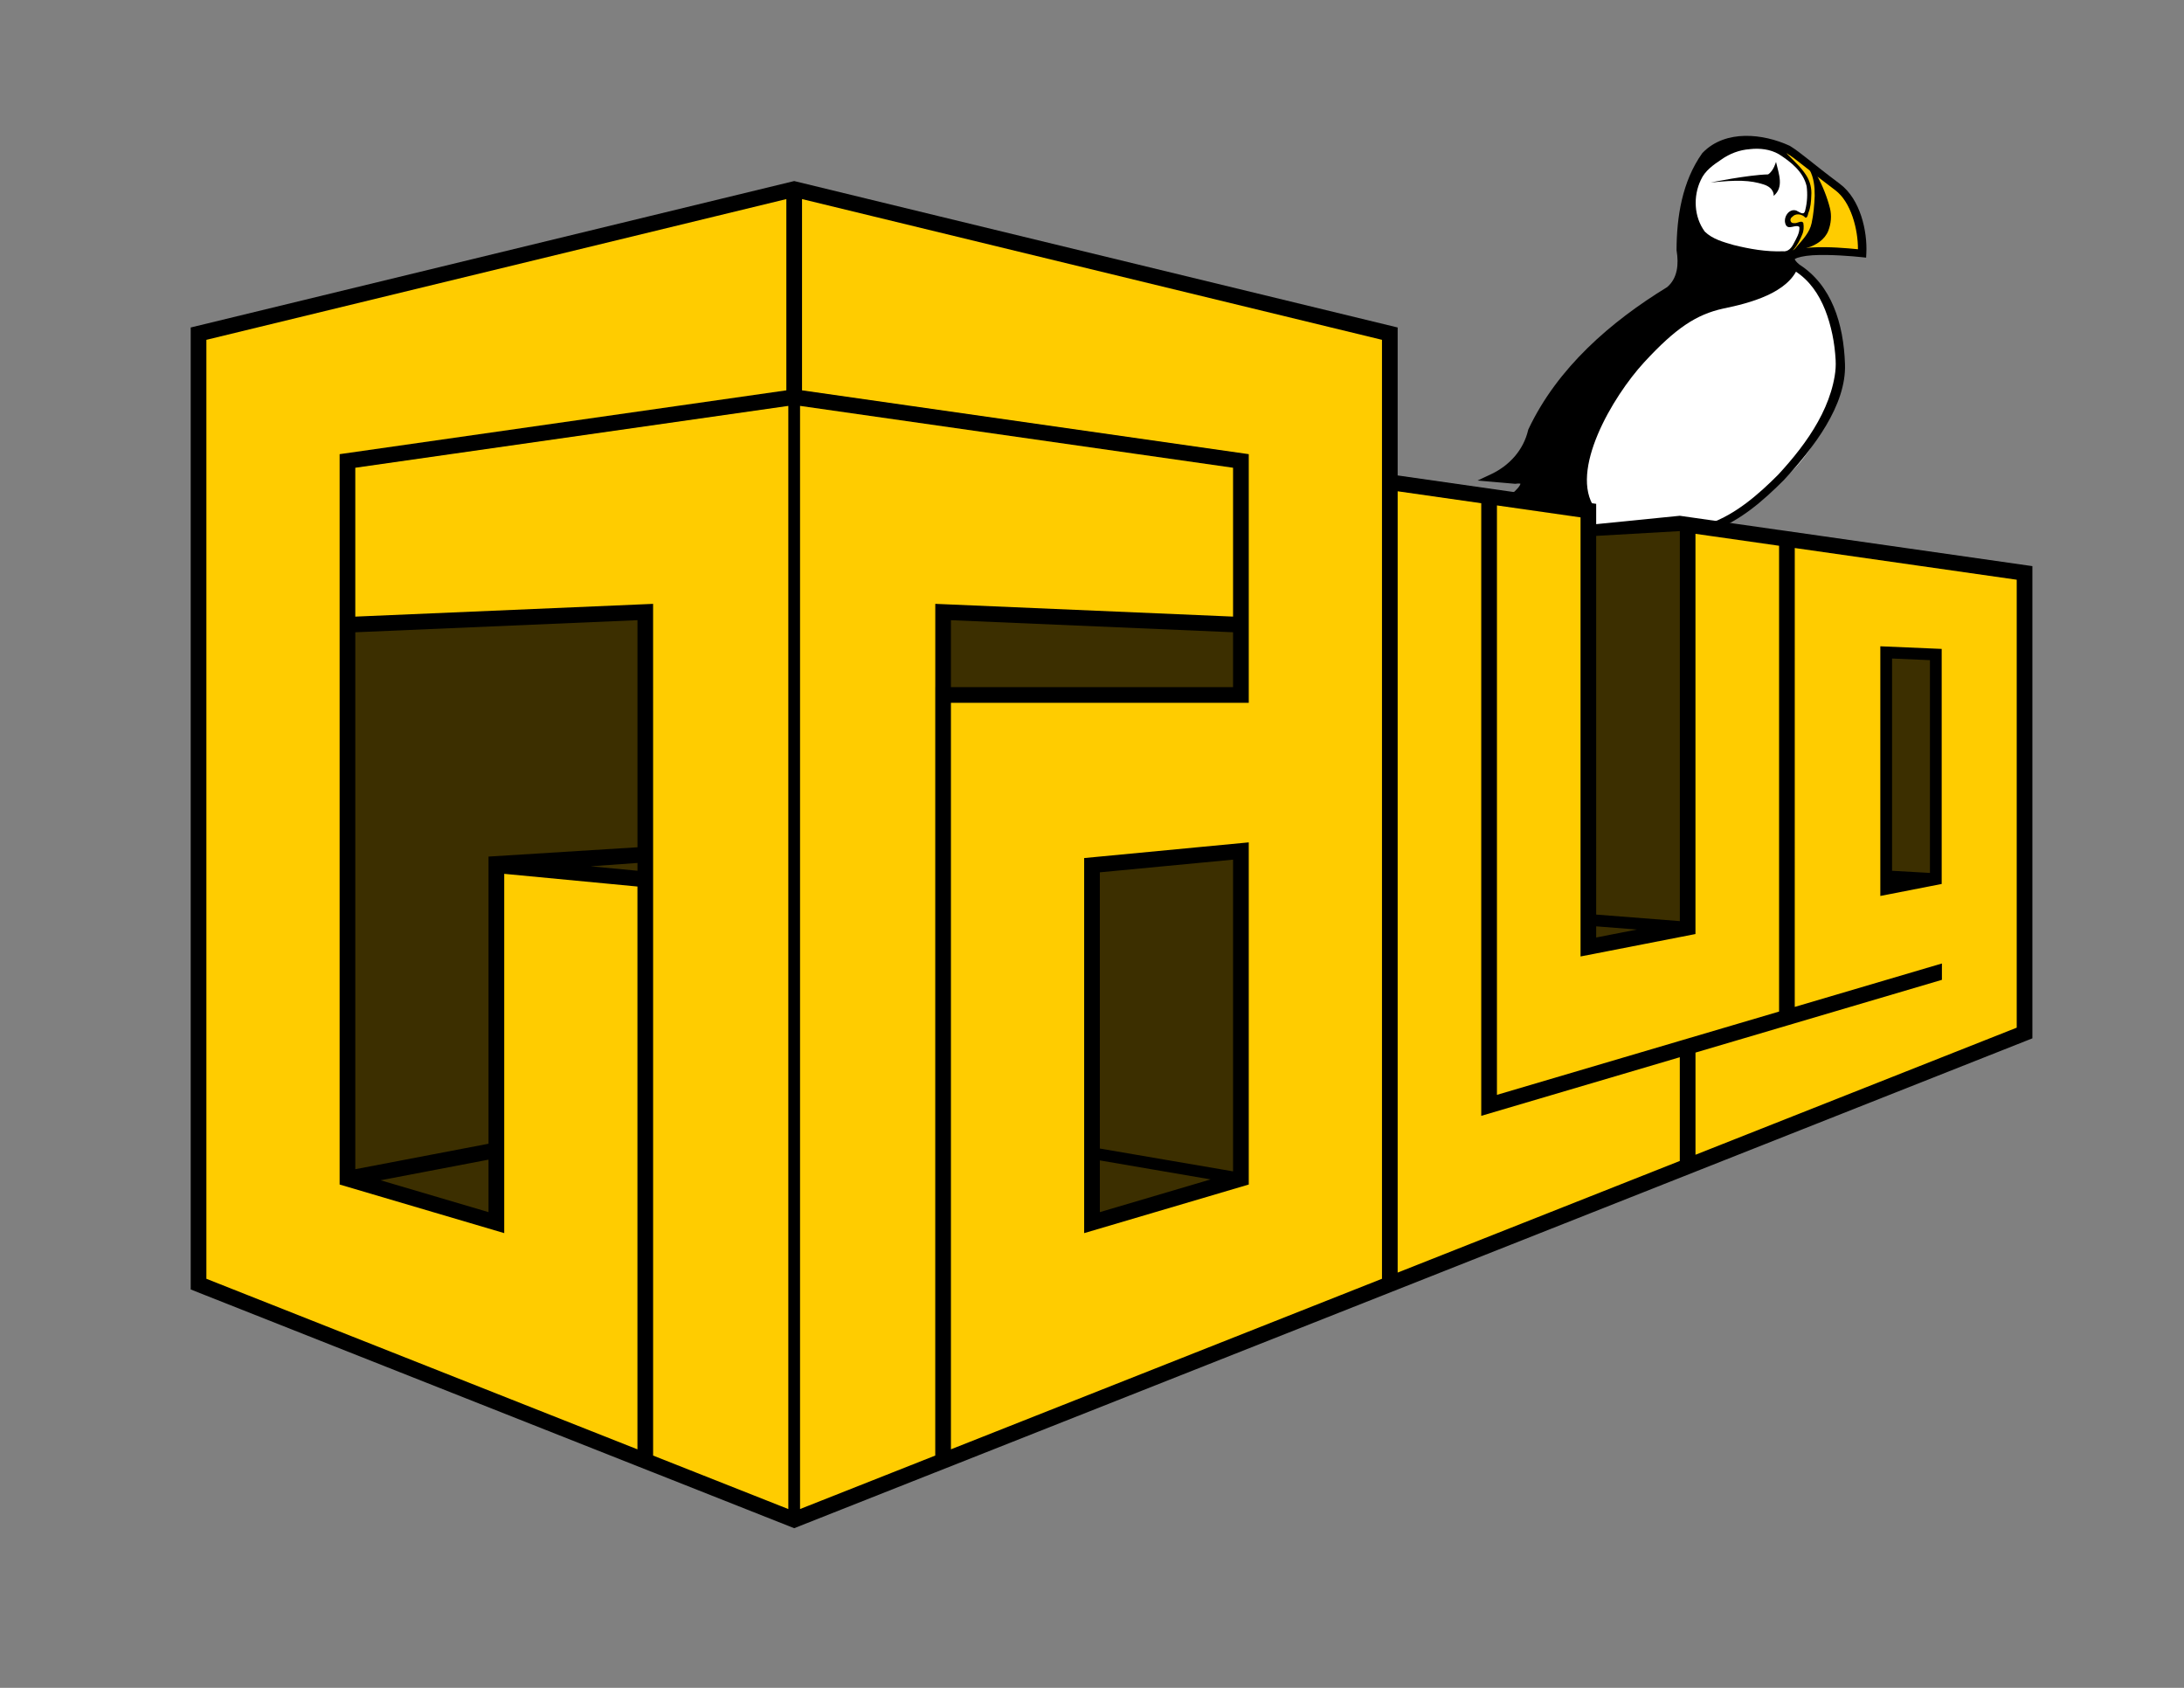 <?xml version="1.0" encoding="UTF-8" standalone="no"?>
<!-- Created with Inkscape (http://www.inkscape.org/) -->

<svg
   xmlns:dc="http://purl.org/dc/elements/1.1/"
   xmlns:cc="http://creativecommons.org/ns#"
   xmlns:rdf="http://www.w3.org/1999/02/22-rdf-syntax-ns#"
   xmlns:svg="http://www.w3.org/2000/svg"
   xmlns="http://www.w3.org/2000/svg"
   xmlns:sodipodi="http://sodipodi.sourceforge.net/DTD/sodipodi-0.dtd"
   xmlns:inkscape="http://www.inkscape.org/namespaces/inkscape"
   width="11in"
   height="8.5in"
   viewBox="0 0 279.4 215.9"
   version="1.1"
   id="svg8"
   inkscape:version="0.92.1 r15371"
   sodipodi:docname="GTALug Final Aug 18.svg"
   inkscape:export-filename="C:\Users\Hiker\Documents\Portability\WIP Images\GTALUG Submission\GTAlug FINAL Aug 18.png"
   inkscape:export-xdpi="55.196922"
   inkscape:export-ydpi="55.196922">
  <rect x="0" y="0" width="279.4" height="215.9" fill="#808080" stroke="none"/>
  <defs
     id="defs2">
    <inkscape:path-effect
       effect="powerstroke"
       id="path-effect4677"
       is_visible="true"
       offset_points="5,0.25"
       sort_points="true"
       interpolator_type="CubicBezierJohan"
       interpolator_beta="0.2"
       start_linecap_type="zerowidth"
       linejoin_type="extrp_arc"
       miter_limit="4"
       end_linecap_type="zerowidth" />
    <inkscape:path-effect
       effect="powerstroke"
       id="path-effect4652"
       is_visible="true"
       offset_points="1,0.25"
       sort_points="true"
       interpolator_type="CubicBezierJohan"
       interpolator_beta="0.2"
       start_linecap_type="zerowidth"
       linejoin_type="extrp_arc"
       miter_limit="4"
       end_linecap_type="zerowidth" />
    <inkscape:path-effect
       effect="powerstroke"
       id="path-effect4652-1"
       is_visible="true"
       offset_points="1,0.25"
       sort_points="true"
       interpolator_type="CubicBezierJohan"
       interpolator_beta="0.2"
       start_linecap_type="zerowidth"
       linejoin_type="extrp_arc"
       miter_limit="4"
       end_linecap_type="zerowidth" />
  </defs>
  <sodipodi:namedview
     id="base"
     pagecolor="#ffffff"
     bordercolor="#666666"
     borderopacity="1.0"
     inkscape:pageopacity="0.0"
     inkscape:pageshadow="2"
     inkscape:zoom="1"
     inkscape:cx="650.71779"
     inkscape:cy="522.15437"
     inkscape:document-units="in"
     inkscape:current-layer="layer4"
     showgrid="false"
     units="in"
     inkscape:pagecheckerboard="true"
     showguides="false"
     inkscape:guide-bbox="true"
     inkscape:window-width="1366"
     inkscape:window-height="705"
     inkscape:window-x="-8"
     inkscape:window-y="-8"
     inkscape:window-maximized="1"
     inkscape:measure-start="96,480"
     inkscape:measure-end="214.063,480"
     inkscape:snap-to-guides="true"
     inkscape:object-paths="true"
     inkscape:snap-nodes="false"
     inkscape:object-nodes="true">
    <sodipodi:guide
       position="101.6,127"
       orientation="1,0"
       id="guide4485"
       inkscape:locked="false"
       inkscape:label="Corner"
       inkscape:color="rgb(0,0,255)" />
    <sodipodi:guide
       position="177.8,127"
       orientation="1,0"
       id="guide4489"
       inkscape:locked="false"
       inkscape:label=""
       inkscape:color="rgb(0,0,255)" />
    <sodipodi:guide
       position="25.4,127"
       orientation="1,0"
       id="guide4491"
       inkscape:locked="false"
       inkscape:label=""
       inkscape:color="rgb(0,0,255)" />
    <sodipodi:guide
       position="-165.1,127"
       orientation="0.236,-0.972"
       id="guide4506"
       inkscape:locked="false"
       inkscape:label=""
       inkscape:color="rgb(0,0,255)" />
    <sodipodi:guide
       position="368.3,127"
       orientation="-0.236,-0.972"
       id="guide4508"
       inkscape:locked="false"
       inkscape:label=""
       inkscape:color="rgb(0,0,255)" />
    <sodipodi:guide
       position="-165.1,127"
       orientation="0.368,0.93"
       id="guide4510"
       inkscape:locked="false"
       inkscape:label=""
       inkscape:color="rgb(0,0,255)" />
    <sodipodi:guide
       position="101.6,165.1"
       orientation="0.141,-0.99"
       id="guide4518"
       inkscape:locked="false"
       inkscape:label=""
       inkscape:color="rgb(0,0,255)" />
    <sodipodi:guide
       position="101.6,165.1"
       orientation="0.141,0.99"
       id="guide4520"
       inkscape:locked="false" />
    <sodipodi:guide
       position="101.6,48.26"
       orientation="-0.283,0.959"
       id="guide4570"
       inkscape:locked="false"
       inkscape:label=""
       inkscape:color="rgb(0,0,255)" />
    <sodipodi:guide
       position="101.6,48.26"
       orientation="-0.283,-0.959"
       id="guide4572"
       inkscape:locked="false"
       inkscape:label=""
       inkscape:color="rgb(0,0,255)" />
    <sodipodi:guide
       position="44.45,127"
       orientation="1,0"
       id="guide4574"
       inkscape:locked="false"
       inkscape:label=""
       inkscape:color="rgb(0,0,255)" />
    <sodipodi:guide
       position="158.75,127"
       orientation="1,0"
       id="guide4576"
       inkscape:locked="false"
       inkscape:label=""
       inkscape:color="rgb(0,0,255)" />
    <sodipodi:guide
       position="259.001,115.176"
       orientation="1,0"
       id="guide4578"
       inkscape:locked="false" />
    <sodipodi:guide
       position="101.6,74.93"
       orientation="-0.192,0.981"
       id="guide4593"
       inkscape:locked="false"
       inkscape:label=""
       inkscape:color="rgb(0,0,255)" />
    <sodipodi:guide
       position="82.55,117.409"
       orientation="1,0"
       id="guide4601"
       inkscape:locked="false"
       inkscape:label=""
       inkscape:color="rgb(0,0,255)" />
    <sodipodi:guide
       position="120.65,132.292"
       orientation="1,0"
       id="guide4603"
       inkscape:locked="false"
       inkscape:label=""
       inkscape:color="rgb(0,0,255)" />
    <sodipodi:guide
       position="203.2,142.84"
       orientation="1,0"
       id="guide4613"
       inkscape:locked="false"
       inkscape:label=""
       inkscape:color="rgb(0,0,255)" />
    <sodipodi:guide
       position="190.5,138.875"
       orientation="1,0"
       id="guide4615"
       inkscape:locked="false"
       inkscape:label=""
       inkscape:color="rgb(0,0,255)" />
    <sodipodi:guide
       position="215.9,133.509"
       orientation="1,0"
       id="guide4617"
       inkscape:locked="false"
       inkscape:label=""
       inkscape:color="rgb(0,0,255)" />
    <sodipodi:guide
       position="228.6,130.123"
       orientation="1,0"
       id="guide4619"
       inkscape:locked="false"
       inkscape:label=""
       inkscape:color="rgb(0,0,255)" />
    <sodipodi:guide
       position="63.5,104.74"
       orientation="1,0"
       id="guide4633"
       inkscape:locked="false"
       inkscape:label=""
       inkscape:color="rgb(0,0,255)" />
    <sodipodi:guide
       position="139.7,96.863"
       orientation="1,0"
       id="guide4635"
       inkscape:locked="false"
       inkscape:label=""
       inkscape:color="rgb(0,0,255)" />
    <sodipodi:guide
       position="241.3,114.741"
       orientation="1,0"
       id="guide4645"
       inkscape:locked="false"
       inkscape:label=""
       inkscape:color="rgb(0,0,255)" />
    <sodipodi:guide
       position="248.428,90.565"
       orientation="1,0"
       id="guide4691"
       inkscape:locked="false" />
  </sodipodi:namedview>
  <g
     inkscape:groupmode="layer"
     id="layer4"
     inkscape:label="Puffin Shapes"
     style="display:inline">
    <path
       style="color:#000000;font-style:normal;font-variant:normal;font-weight:normal;font-stretch:normal;font-size:medium;line-height:normal;font-family:sans-serif;font-variant-ligatures:normal;font-variant-position:normal;font-variant-caps:normal;font-variant-numeric:normal;font-variant-alternates:normal;font-feature-settings:normal;text-indent:0;text-align:start;text-decoration:none;text-decoration-line:none;text-decoration-style:solid;text-decoration-color:#000000;letter-spacing:normal;word-spacing:normal;text-transform:none;writing-mode:lr-tb;direction:ltr;text-orientation:mixed;dominant-baseline:auto;baseline-shift:baseline;text-anchor:start;white-space:normal;shape-padding:0;clip-rule:nonzero;display:inline;overflow:visible;visibility:visible;opacity:1;isolation:auto;mix-blend-mode:normal;color-interpolation:sRGB;color-interpolation-filters:linearRGB;solid-color:#000000;solid-opacity:1;vector-effect:none;fill:#000000;fill-opacity:1;fill-rule:evenodd;stroke:none;stroke-width:1;stroke-linecap:butt;stroke-linejoin:miter;stroke-miterlimit:4;stroke-dasharray:none;stroke-dashoffset:0;stroke-opacity:1;color-rendering:auto;image-rendering:auto;shape-rendering:auto;text-rendering:auto;enable-background:accumulate"
       d="m 223.249,17.85 c -2.661,-0.058 -5.361,1.42 -6.275,4.014 -1.232,2.896 -2.212,8.481 -2.006,9.202 0.09,2.052 0.461,4.563 -1.391,6.027 -5.977,4.438 -16.519,12.829 -17.264,17.29 -0.688,1.936 -1.56,3.926 -3.307,5.169 -0.727,0.585 -1.535,1.058 -2.301,1.587 1.369,0.246 2.866,0.074 4.174,0.383 0.474,1.136 -1.398,1.622 -1.878,2.364 3.39,0.485 6.78,0.969 10.169,1.453 -0.176,1.663 -0.234,3.201 1.88,2.439 4.618,-0.126 9.313,-0.913 13.886,-0.334 5.463,-2.165 9.652,-6.67 12.966,-11.39 2.594,-3.816 4.359,-8.623 3.061,-13.236 -0.639,-3.453 -2.273,-6.929 -5.335,-8.845 -0.985,-0.58 -0.212,-1.689 0.721,-1.627 2.609,-0.403 5.262,-0.124 7.873,0.119 0.096,-3.588 -1.04,-7.635 -4.375,-9.511 -2.546,-1.84 -4.827,-4.445 -8.129,-4.867 -0.812,-0.163 -1.64,-0.252 -2.469,-0.238 z"
       id="path4674"
       inkscape:connector-curvature="0"
       sodipodi:nodetypes="cccccccccccccccccccc" />
    <path
       style="color:#000000;font-style:normal;font-variant:normal;font-weight:normal;font-stretch:normal;font-size:medium;line-height:normal;font-family:sans-serif;font-variant-ligatures:normal;font-variant-position:normal;font-variant-caps:normal;font-variant-numeric:normal;font-variant-alternates:normal;font-feature-settings:normal;text-indent:0;text-align:start;text-decoration:none;text-decoration-line:none;text-decoration-style:solid;text-decoration-color:#000000;letter-spacing:normal;word-spacing:normal;text-transform:none;writing-mode:lr-tb;direction:ltr;text-orientation:mixed;dominant-baseline:auto;baseline-shift:baseline;text-anchor:start;white-space:normal;shape-padding:0;clip-rule:nonzero;display:inline;overflow:visible;visibility:visible;opacity:0.368;isolation:auto;mix-blend-mode:normal;color-interpolation:sRGB;color-interpolation-filters:linearRGB;solid-color:#000000;solid-opacity:1;vector-effect:none;fill:#000000;fill-opacity:1;fill-rule:evenodd;stroke:none;stroke-width:3.78;stroke-linecap:butt;stroke-linejoin:miter;stroke-miterlimit:4;stroke-dasharray:none;stroke-dashoffset:0;stroke-opacity:1;color-rendering:auto;image-rendering:auto;shape-rendering:auto;text-rendering:auto;enable-background:accumulate"
       d="m 732.721,230.119 c -0.144,0.019 -0.245,-0.01 -0.393,0.012 l 0.441,-0.008 c -0.016,-0.001 -0.033,-0.002 -0.049,-0.004 z"
       id="path4676"
       transform="scale(0.265)"
       inkscape:connector-curvature="0" />
    <path
       style="color:#000000;font-style:normal;font-variant:normal;font-weight:normal;font-stretch:normal;font-size:medium;line-height:normal;font-family:sans-serif;font-variant-ligatures:normal;font-variant-position:normal;font-variant-caps:normal;font-variant-numeric:normal;font-variant-alternates:normal;font-feature-settings:normal;text-indent:0;text-align:start;text-decoration:none;text-decoration-line:none;text-decoration-style:solid;text-decoration-color:#000000;letter-spacing:normal;word-spacing:normal;text-transform:none;writing-mode:lr-tb;direction:ltr;text-orientation:mixed;dominant-baseline:auto;baseline-shift:baseline;text-anchor:start;white-space:normal;shape-padding:0;clip-rule:nonzero;display:inline;overflow:visible;visibility:visible;opacity:1;isolation:auto;mix-blend-mode:normal;color-interpolation:sRGB;color-interpolation-filters:linearRGB;solid-color:#000000;solid-opacity:1;vector-effect:none;fill:#ffcc00;fill-opacity:1;fill-rule:evenodd;stroke:none;stroke-width:1.028;stroke-linecap:butt;stroke-linejoin:miter;stroke-miterlimit:4;stroke-dasharray:none;stroke-dashoffset:0;stroke-opacity:1;color-rendering:auto;image-rendering:auto;shape-rendering:auto;text-rendering:auto;enable-background:accumulate"
       d="m 234.817,24.258 c -0.79,-0.591 -1.575,-1.19 -2.353,-1.797 0.706,1.323 1.276,2.727 1.646,4.182 0.233,0.944 0.138,1.961 -0.209,2.864 -0.448,1.141 -1.558,1.847 -2.688,2.189 -0.181,0.07 -0.732,0.192 -0.675,0.192 2.409,-0.295 4.844,-0.105 7.25,0.124 -0.015,-2.02 -0.44,-4.067 -1.399,-5.856 -0.399,-0.722 -0.909,-1.398 -1.572,-1.898 z"
       id="path4667"
       inkscape:connector-curvature="0" />
    <path
       style="color:#000000;font-style:normal;font-variant:normal;font-weight:normal;font-stretch:normal;font-size:medium;line-height:normal;font-family:sans-serif;font-variant-ligatures:normal;font-variant-position:normal;font-variant-caps:normal;font-variant-numeric:normal;font-variant-alternates:normal;font-feature-settings:normal;text-indent:0;text-align:start;text-decoration:none;text-decoration-line:none;text-decoration-style:solid;text-decoration-color:#000000;letter-spacing:normal;word-spacing:normal;text-transform:none;writing-mode:lr-tb;direction:ltr;text-orientation:mixed;dominant-baseline:auto;baseline-shift:baseline;text-anchor:start;white-space:normal;shape-padding:0;clip-rule:nonzero;display:inline;overflow:visible;visibility:visible;opacity:1;isolation:auto;mix-blend-mode:normal;color-interpolation:sRGB;color-interpolation-filters:linearRGB;solid-color:#000000;solid-opacity:1;vector-effect:none;fill:#ffffff;fill-opacity:1;fill-rule:evenodd;stroke:none;stroke-width:1;stroke-linecap:butt;stroke-linejoin:miter;stroke-miterlimit:4;stroke-dasharray:none;stroke-dashoffset:0;stroke-opacity:1;color-rendering:auto;image-rendering:auto;shape-rendering:auto;text-rendering:auto;enable-background:accumulate"
       d="m 223.858,19.08 c -1.318,0.091 -2.584,0.569 -3.657,1.334 -1.026,0.684 -2.09,1.432 -2.607,2.598 -1.007,2.078 -0.888,4.742 0.504,6.618 0.988,0.962 2.375,1.33 3.664,1.706 2.056,0.51 4.175,0.885 6.3,0.807 0.701,0.088 1.133,-0.437 1.415,-1.007 0.339,-0.648 0.773,-1.339 0.722,-2.094 -0.455,-0.434 -1.463,0.502 -1.776,-0.369 -0.328,-0.828 0.408,-2.045 1.371,-1.742 0.46,0.202 1.023,0.742 1.164,-0.099 0.245,-0.978 0.301,-2.017 0.166,-3.015 -0.426,-1.858 -2.03,-3.126 -3.563,-4.098 -1.1,-0.636 -2.454,-0.786 -3.704,-0.641 z"
       id="path4688"
       inkscape:connector-curvature="0" />
    <path
       style="color:#000000;font-style:normal;font-variant:normal;font-weight:normal;font-stretch:normal;font-size:medium;line-height:normal;font-family:sans-serif;font-variant-ligatures:normal;font-variant-position:normal;font-variant-caps:normal;font-variant-numeric:normal;font-variant-alternates:normal;font-feature-settings:normal;text-indent:0;text-align:start;text-decoration:none;text-decoration-line:none;text-decoration-style:solid;text-decoration-color:#000000;letter-spacing:normal;word-spacing:normal;text-transform:none;writing-mode:lr-tb;direction:ltr;text-orientation:mixed;dominant-baseline:auto;baseline-shift:baseline;text-anchor:start;white-space:normal;shape-padding:0;clip-rule:nonzero;display:inline;overflow:visible;visibility:visible;opacity:1;isolation:auto;mix-blend-mode:normal;color-interpolation:sRGB;color-interpolation-filters:linearRGB;solid-color:#000000;solid-opacity:1;vector-effect:none;fill:#ffcc00;fill-opacity:1;fill-rule:evenodd;stroke:none;stroke-width:1;stroke-linecap:butt;stroke-linejoin:miter;stroke-miterlimit:4;stroke-dasharray:none;stroke-dashoffset:0;stroke-opacity:1;color-rendering:auto;image-rendering:auto;shape-rendering:auto;text-rendering:auto;enable-background:accumulate"
       d="m 231.075,22.432 c 0.494,0.77 0.721,1.694 0.642,2.605 -0.022,0.749 -0.082,1.512 -0.376,2.209 -0.065,0.3 -0.208,0.873 -0.534,0.445 -0.435,-0.332 -1.122,-0.399 -1.512,0.04 -0.409,0.25 -0.285,0.868 0.229,0.808 0.372,0.079 0.984,-0.444 1.18,0.006 0.076,0.494 0.056,1.004 -0.153,1.465 -0.275,0.671 -0.601,1.343 -1.083,1.89 -0.307,0.344 0.275,-0.149 0.379,-0.343 0.773,-0.903 1.661,-1.807 1.914,-3.014 0.246,-1.143 0.346,-2.317 0.392,-3.484 0.011,-1.134 -0.099,-2.326 -0.656,-3.336 -0.571,-0.858 -1.56,-1.277 -2.401,-1.813 -0.194,-0.097 -0.838,-0.569 -0.414,-0.168 0.825,0.87 1.748,1.665 2.391,2.69 z"
       id="path4636"
       inkscape:connector-curvature="0" />
    <path
       style="color:#000000;font-style:normal;font-variant:normal;font-weight:normal;font-stretch:normal;font-size:medium;line-height:normal;font-family:sans-serif;font-variant-ligatures:normal;font-variant-position:normal;font-variant-caps:normal;font-variant-numeric:normal;font-variant-alternates:normal;font-feature-settings:normal;text-indent:0;text-align:start;text-decoration:none;text-decoration-line:none;text-decoration-style:solid;text-decoration-color:#000000;letter-spacing:normal;word-spacing:normal;text-transform:none;writing-mode:lr-tb;direction:ltr;text-orientation:mixed;dominant-baseline:auto;baseline-shift:baseline;text-anchor:start;white-space:normal;shape-padding:0;clip-rule:nonzero;display:inline;overflow:visible;visibility:visible;opacity:0.368;isolation:auto;mix-blend-mode:normal;color-interpolation:sRGB;color-interpolation-filters:linearRGB;solid-color:#000000;solid-opacity:1;vector-effect:none;fill:#0000ff;fill-opacity:1;fill-rule:evenodd;stroke:none;stroke-width:3.78;stroke-linecap:butt;stroke-linejoin:miter;stroke-miterlimit:4;stroke-dasharray:none;stroke-dashoffset:0;stroke-opacity:1;color-rendering:auto;image-rendering:auto;shape-rendering:auto;text-rendering:auto;enable-background:accumulate"
       d="m 732.721,230.119 c -0.144,0.019 -0.245,-0.01 -0.393,0.012 l 0.441,-0.008 c -0.016,-0.001 -0.033,-0.002 -0.049,-0.004 z"
       id="path4643"
       transform="scale(0.265)"
       inkscape:connector-curvature="0" />
    <path
       style="color:#000000;font-style:normal;font-variant:normal;font-weight:normal;font-stretch:normal;font-size:medium;line-height:normal;font-family:sans-serif;font-variant-ligatures:normal;font-variant-position:normal;font-variant-caps:normal;font-variant-numeric:normal;font-variant-alternates:normal;font-feature-settings:normal;text-indent:0;text-align:start;text-decoration:none;text-decoration-line:none;text-decoration-style:solid;text-decoration-color:#000000;letter-spacing:normal;word-spacing:normal;text-transform:none;writing-mode:lr-tb;direction:ltr;text-orientation:mixed;dominant-baseline:auto;baseline-shift:baseline;text-anchor:start;white-space:normal;shape-padding:0;clip-rule:nonzero;display:inline;overflow:visible;visibility:visible;opacity:1;isolation:auto;mix-blend-mode:normal;color-interpolation:sRGB;color-interpolation-filters:linearRGB;solid-color:#000000;solid-opacity:1;vector-effect:none;fill:#ffffff;fill-opacity:1;fill-rule:evenodd;stroke:none;stroke-width:3.78;stroke-linecap:butt;stroke-linejoin:miter;stroke-miterlimit:4;stroke-dasharray:none;stroke-dashoffset:0;stroke-opacity:1;color-rendering:auto;image-rendering:auto;shape-rendering:auto;text-rendering:auto;enable-background:accumulate"
       d="m 831.814,148.958 c -12.762,2.844 -22.713,9.213 -38.09,25.92 -15.377,16.707 -36.323,52.564 -23.837,70.341 v 9.242 l 35.891,-2.053 c 7.076,-0.808 14.066,-0.339 20.994,0.629 4.971,-0.893 4.878,5.199 34.389,-22.137 17.708,-13.915 30.553,-47.911 28.537,-57.052 -0.791,-17.071 -7.917,-38.033 -21.509,-45.25 -4.654,12.846 -23.624,17.761 -36.375,20.359 z"
       id="path4641"
       inkscape:connector-curvature="0"
       sodipodi:nodetypes="czcccccccc"
       transform="scale(0.265)" />
    <path
       style="fill:#000000;fill-opacity:1;fill-rule:evenodd;stroke:#000000;stroke-width:0;stroke-linecap:butt;stroke-linejoin:miter;stroke-miterlimit:4;stroke-dasharray:none;stroke-opacity:1"
       d="m 218.837,23.349 c 3.409,-0.354 5.054,-0.31 6.793,0.248 1.415,0.454 1.278,1.46 1.278,1.46 1.34,-1.127 0.654,-2.799 0.298,-4.352 0,0 -0.309,1.16 -1.011,1.603 -2.626,0.068 -7.357,1.041 -7.357,1.041 z"
       id="path4691"
       inkscape:connector-curvature="0"
       sodipodi:nodetypes="cscccc" />
  </g>
  <g
     style="display:inline"
     inkscape:label="Yellow Fill"
     id="g1160"
     inkscape:groupmode="layer">
    <path
       inkscape:connector-curvature="0"
       d="m 228.6,130.144 20.018,-5.91 M 215.9,133.893 v 15.294 l 43.101,-17.05 V 73.286 L 228.6,68.943 v 61.201 z"
       style="display:inline;opacity:1;vector-effect:none;fill:#ffcc00;fill-opacity:1;fill-rule:evenodd;stroke:none;stroke-width:2.007;stroke-linecap:round;stroke-linejoin:miter;stroke-miterlimit:4;stroke-dasharray:none;stroke-dashoffset:0;stroke-opacity:1"
       id="path1138" />
    <path
       inkscape:connector-curvature="0"
       d="M 247.65,112.455 241.3,112.093 m 6.35,-28.368 v 28.731 l -6.35,1.24 V 83.453 Z"
       style="display:inline;opacity:1;vector-effect:none;fill:#3c2f00;fill-opacity:1;fill-rule:evenodd;stroke:none;stroke-width:1.5;stroke-linecap:butt;stroke-linejoin:miter;stroke-miterlimit:4;stroke-dasharray:none;stroke-dashoffset:0;stroke-opacity:1"
       id="path1140" />
    <path
       inkscape:connector-curvature="0"
       id="path1142"
       d="m 190.5,63.5 v 77.893 l 38.1,-11.249 V 68.943 l -12.7,-1.814 v 51.526 l -12.7,2.48 V 65.314 Z"
       style="display:inline;opacity:1;vector-effect:none;fill:#ffcc00;fill-opacity:1;fill-rule:evenodd;stroke:none;stroke-width:2;stroke-linecap:butt;stroke-linejoin:miter;stroke-miterlimit:4;stroke-dasharray:none;stroke-dashoffset:0;stroke-opacity:1" />
    <path
       inkscape:connector-curvature="0"
       d="m 215.9,118.654 -12.7,-0.992 m 0,-49.808 12.7,-0.726 v 51.526 l -12.7,2.48 V 67.854"
       style="display:inline;opacity:1;vector-effect:none;fill:#3c2f00;fill-opacity:1;fill-rule:evenodd;stroke:none;stroke-width:1.5;stroke-linecap:butt;stroke-linejoin:miter;stroke-miterlimit:4;stroke-dasharray:none;stroke-dashoffset:0;stroke-opacity:1"
       id="path1144" />
    <path
       inkscape:connector-curvature="0"
       id="path1146"
       d="M 177.8,61.686 190.5,63.5 v 77.893 l 25.4,-7.499 v 15.294 l -38.1,15.072 z"
       style="display:inline;opacity:1;vector-effect:none;fill:#ffcc00;fill-opacity:1;fill-rule:evenodd;stroke:none;stroke-width:2.007;stroke-linecap:butt;stroke-linejoin:miter;stroke-miterlimit:4;stroke-dasharray:none;stroke-dashoffset:0;stroke-opacity:1" />
    <path
       inkscape:connector-curvature="0"
       d="m 139.7,110.671 19.05,-1.815 -1e-5,41.911 -19.05,5.624 z M 101.6,24.191 177.8,42.679 v 121.579 l -57.15,22.608 V 88.9 h 38.1 V 58.964 L 101.6,50.8 Z"
       style="display:inline;opacity:1;vector-effect:none;fill:#ffcc00;fill-opacity:1;fill-rule:evenodd;stroke:none;stroke-width:2;stroke-linecap:butt;stroke-linejoin:bevel;stroke-miterlimit:4;stroke-dasharray:none;stroke-dashoffset:0;stroke-opacity:1"
       id="path1148" />
    <path
       inkscape:connector-curvature="0"
       d="m 158.75,150.767 -19.05,-3.266 m 1e-5,-36.831 19.05,-1.815 v 41.911 l -19.05,5.624 z M 120.65,78.286 l 38.1,1.632 V 88.9 h -38.1 z"
       style="display:inline;opacity:1;vector-effect:none;fill:#3c2f00;fill-opacity:1;fill-rule:evenodd;stroke:none;stroke-width:1.5;stroke-linecap:butt;stroke-linejoin:miter;stroke-miterlimit:4;stroke-dasharray:none;stroke-dashoffset:0;stroke-opacity:1"
       id="path1150" />
    <path
       inkscape:connector-curvature="0"
       id="path1152"
       d="m 44.45,58.964 v 20.955 L 82.55,78.286 V 186.867 l 19.05,7.536 19.05,-7.536 V 78.286 l 38.1,1.632 V 58.964 L 101.6,50.8 Z"
       style="display:inline;opacity:1;vector-effect:none;fill:#ffcc00;fill-opacity:1;fill-rule:evenodd;stroke:none;stroke-width:2;stroke-linecap:butt;stroke-linejoin:miter;stroke-miterlimit:4;stroke-dasharray:none;stroke-dashoffset:0;stroke-opacity:1" />
    <path
       inkscape:connector-curvature="0"
       id="path1154"
       d="M 101.6,50.8 V 194.402"
       style="display:inline;opacity:1;vector-effect:none;fill:none;fill-opacity:1;fill-rule:evenodd;stroke:none;stroke-width:1.5;stroke-linecap:butt;stroke-linejoin:miter;stroke-miterlimit:4;stroke-dasharray:none;stroke-dashoffset:0;stroke-opacity:1" />
    <path
       inkscape:connector-curvature="0"
       id="path1156"
       d="M 101.6,50.8 V 24.191 L 25.4,42.679 v 121.579 l 57.15,22.608 V 112.486 L 63.5,110.671 v 45.72 L 44.45,150.767 V 58.964 Z"
       style="display:inline;opacity:1;vector-effect:none;fill:#ffcc00;fill-opacity:1;fill-rule:evenodd;stroke:none;stroke-width:2.007;stroke-linecap:butt;stroke-linejoin:bevel;stroke-miterlimit:4;stroke-dasharray:none;stroke-dashoffset:0;stroke-opacity:1" />
    <path
       inkscape:connector-curvature="0"
       d="M 44.45,150.767 63.5,147.127 m 0,-36.456 19.05,-1.361 M 44.45,79.919 82.55,78.286 V 112.486 L 63.5,110.671 v 45.72 l -19.05,-5.624 z"
       style="display:inline;opacity:1;vector-effect:none;fill:#3c2f00;fill-opacity:1;fill-rule:evenodd;stroke:none;stroke-width:2;stroke-linecap:butt;stroke-linejoin:miter;stroke-miterlimit:4;stroke-dasharray:none;stroke-dashoffset:0;stroke-opacity:1"
       id="path1158" />
  </g>
  <g
     style="display:none"
     inkscape:label="Black Fill"
     id="g305"
     inkscape:groupmode="layer">
    <path
       inkscape:connector-curvature="0"
       d="m 228.6,130.144 20.018,-5.91 M 215.9,133.893 v 15.294 l 43.101,-17.05 V 73.286 L 228.6,68.943 v 61.201 z"
       style="display:inline;opacity:1;vector-effect:none;fill:#000000;fill-opacity:1;fill-rule:evenodd;stroke:none;stroke-width:2.007;stroke-linecap:round;stroke-linejoin:miter;stroke-miterlimit:4;stroke-dasharray:none;stroke-dashoffset:0;stroke-opacity:1"
       id="path283" />
    <path
       inkscape:connector-curvature="0"
       d="M 247.65,112.455 241.3,112.093 m 6.35,-28.368 v 28.731 l -6.35,1.24 V 83.453 Z"
       style="display:inline;opacity:1;vector-effect:none;fill:#000000;fill-opacity:1;fill-rule:evenodd;stroke:none;stroke-width:1.5;stroke-linecap:butt;stroke-linejoin:miter;stroke-miterlimit:4;stroke-dasharray:none;stroke-dashoffset:0;stroke-opacity:1"
       id="path285" />
    <path
       inkscape:connector-curvature="0"
       id="path287"
       d="m 190.5,63.5 v 77.893 l 38.1,-11.249 V 68.943 l -12.7,-1.814 v 51.526 l -12.7,2.48 V 65.314 Z"
       style="display:inline;opacity:1;vector-effect:none;fill:#000000;fill-opacity:1;fill-rule:evenodd;stroke:none;stroke-width:2;stroke-linecap:butt;stroke-linejoin:miter;stroke-miterlimit:4;stroke-dasharray:none;stroke-dashoffset:0;stroke-opacity:1" />
    <path
       inkscape:connector-curvature="0"
       d="m 215.9,118.654 -12.7,-0.992 m 0,-49.808 12.7,-0.726 v 51.526 l -12.7,2.48 V 67.854"
       style="display:inline;opacity:1;vector-effect:none;fill:#000000;fill-opacity:1;fill-rule:evenodd;stroke:none;stroke-width:1.5;stroke-linecap:butt;stroke-linejoin:miter;stroke-miterlimit:4;stroke-dasharray:none;stroke-dashoffset:0;stroke-opacity:1"
       id="path289" />
    <path
       inkscape:connector-curvature="0"
       id="path291"
       d="M 177.8,61.686 190.5,63.5 v 77.893 l 25.4,-7.499 v 15.294 l -38.1,15.072 z"
       style="display:inline;opacity:1;vector-effect:none;fill:#000000;fill-opacity:1;fill-rule:evenodd;stroke:none;stroke-width:2.007;stroke-linecap:butt;stroke-linejoin:miter;stroke-miterlimit:4;stroke-dasharray:none;stroke-dashoffset:0;stroke-opacity:1" />
    <path
       inkscape:connector-curvature="0"
       d="m 139.7,110.671 19.05,-1.815 -1e-5,41.911 -19.05,5.624 z M 101.6,24.191 177.8,42.679 v 121.579 l -57.15,22.608 V 88.9 h 38.1 V 58.964 L 101.6,50.8 Z"
       style="display:inline;opacity:1;vector-effect:none;fill:#000000;fill-opacity:1;fill-rule:evenodd;stroke:none;stroke-width:2;stroke-linecap:butt;stroke-linejoin:bevel;stroke-miterlimit:4;stroke-dasharray:none;stroke-dashoffset:0;stroke-opacity:1"
       id="path293" />
    <path
       inkscape:connector-curvature="0"
       d="m 158.75,150.767 -19.05,-3.266 m 1e-5,-36.831 19.05,-1.815 v 41.911 l -19.05,5.624 z M 120.65,78.286 l 38.1,1.632 V 88.9 h -38.1 z"
       style="display:inline;opacity:1;vector-effect:none;fill:#000000;fill-opacity:1;fill-rule:evenodd;stroke:none;stroke-width:1.5;stroke-linecap:butt;stroke-linejoin:miter;stroke-miterlimit:4;stroke-dasharray:none;stroke-dashoffset:0;stroke-opacity:1"
       id="path295" />
    <path
       inkscape:connector-curvature="0"
       id="path297"
       d="m 44.45,58.964 v 20.955 L 82.55,78.286 V 186.867 l 19.05,7.536 19.05,-7.536 V 78.286 l 38.1,1.632 V 58.964 L 101.6,50.8 Z"
       style="display:inline;opacity:1;vector-effect:none;fill:#000000;fill-opacity:1;fill-rule:evenodd;stroke:none;stroke-width:2;stroke-linecap:butt;stroke-linejoin:miter;stroke-miterlimit:4;stroke-dasharray:none;stroke-dashoffset:0;stroke-opacity:1" />
    <path
       inkscape:connector-curvature="0"
       id="path299"
       d="M 101.6,50.8 V 194.402"
       style="display:inline;opacity:1;vector-effect:none;fill:none;fill-opacity:1;fill-rule:evenodd;stroke:none;stroke-width:1.5;stroke-linecap:butt;stroke-linejoin:miter;stroke-miterlimit:4;stroke-dasharray:none;stroke-dashoffset:0;stroke-opacity:1" />
    <path
       inkscape:connector-curvature="0"
       id="path301"
       d="M 101.6,50.8 V 24.191 L 25.4,42.679 v 121.579 l 57.15,22.608 V 112.486 L 63.5,110.671 v 45.72 L 44.45,150.767 V 58.964 Z"
       style="display:inline;opacity:1;vector-effect:none;fill:#000000;fill-opacity:1;fill-rule:evenodd;stroke:none;stroke-width:2.007;stroke-linecap:butt;stroke-linejoin:bevel;stroke-miterlimit:4;stroke-dasharray:none;stroke-dashoffset:0;stroke-opacity:1" />
    <path
       inkscape:connector-curvature="0"
       d="M 44.45,150.767 63.5,147.127 m 0,-36.456 19.05,-1.361 M 44.45,79.919 82.55,78.286 V 112.486 L 63.5,110.671 v 45.72 l -19.05,-5.624 z"
       style="display:inline;opacity:1;vector-effect:none;fill:#000000;fill-opacity:1;fill-rule:evenodd;stroke:none;stroke-width:2;stroke-linecap:butt;stroke-linejoin:miter;stroke-miterlimit:4;stroke-dasharray:none;stroke-dashoffset:0;stroke-opacity:1"
       id="path303" />
  </g>
  <g
     inkscape:groupmode="layer"
     id="g1184"
     inkscape:label="White Fill"
     style="display:none">
    <path
       id="path1162"
       style="display:inline;opacity:1;vector-effect:none;fill:#ffffff;fill-opacity:1;fill-rule:evenodd;stroke:none;stroke-width:2.007;stroke-linecap:round;stroke-linejoin:miter;stroke-miterlimit:4;stroke-dasharray:none;stroke-dashoffset:0;stroke-opacity:1"
       d="m 228.6,130.144 20.018,-5.91 M 215.9,133.893 v 15.294 l 43.101,-17.05 V 73.286 L 228.6,68.943 v 61.201 z"
       inkscape:connector-curvature="0" />
    <path
       id="path1164"
       style="display:inline;opacity:1;vector-effect:none;fill:#ffffff;fill-opacity:1;fill-rule:evenodd;stroke:none;stroke-width:1.5;stroke-linecap:butt;stroke-linejoin:miter;stroke-miterlimit:4;stroke-dasharray:none;stroke-dashoffset:0;stroke-opacity:1"
       d="M 247.65,112.455 241.3,112.093 m 6.35,-28.368 v 28.731 l -6.35,1.24 V 83.453 Z"
       inkscape:connector-curvature="0" />
    <path
       style="display:inline;opacity:1;vector-effect:none;fill:#ffffff;fill-opacity:1;fill-rule:evenodd;stroke:none;stroke-width:2;stroke-linecap:butt;stroke-linejoin:miter;stroke-miterlimit:4;stroke-dasharray:none;stroke-dashoffset:0;stroke-opacity:1"
       d="m 190.5,63.5 v 77.893 l 38.1,-11.249 V 68.943 l -12.7,-1.814 v 51.526 l -12.7,2.48 V 65.314 Z"
       id="path1166"
       inkscape:connector-curvature="0" />
    <path
       id="path1168"
       style="display:inline;opacity:1;vector-effect:none;fill:#ffffff;fill-opacity:1;fill-rule:evenodd;stroke:none;stroke-width:1.5;stroke-linecap:butt;stroke-linejoin:miter;stroke-miterlimit:4;stroke-dasharray:none;stroke-dashoffset:0;stroke-opacity:1"
       d="m 215.9,118.654 -12.7,-0.992 m 0,-49.808 12.7,-0.726 v 51.526 l -12.7,2.48 V 67.854"
       inkscape:connector-curvature="0" />
    <path
       style="display:inline;opacity:1;vector-effect:none;fill:#ffffff;fill-opacity:1;fill-rule:evenodd;stroke:none;stroke-width:2.007;stroke-linecap:butt;stroke-linejoin:miter;stroke-miterlimit:4;stroke-dasharray:none;stroke-dashoffset:0;stroke-opacity:1"
       d="M 177.8,61.686 190.5,63.5 v 77.893 l 25.4,-7.499 v 15.294 l -38.1,15.072 z"
       id="path1170"
       inkscape:connector-curvature="0" />
    <path
       id="path1172"
       style="display:inline;opacity:1;vector-effect:none;fill:#ffffff;fill-opacity:1;fill-rule:evenodd;stroke:none;stroke-width:2;stroke-linecap:butt;stroke-linejoin:bevel;stroke-miterlimit:4;stroke-dasharray:none;stroke-dashoffset:0;stroke-opacity:1"
       d="m 139.7,110.671 19.05,-1.815 -1e-5,41.911 -19.05,5.624 z M 101.6,24.191 177.8,42.679 v 121.579 l -57.15,22.608 V 88.9 h 38.1 V 58.964 L 101.6,50.8 Z"
       inkscape:connector-curvature="0" />
    <path
       id="path1174"
       style="display:inline;opacity:1;vector-effect:none;fill:#ffffff;fill-opacity:1;fill-rule:evenodd;stroke:none;stroke-width:1.5;stroke-linecap:butt;stroke-linejoin:miter;stroke-miterlimit:4;stroke-dasharray:none;stroke-dashoffset:0;stroke-opacity:1"
       d="m 158.75,150.767 -19.05,-3.266 m 1e-5,-36.831 19.05,-1.815 v 41.911 l -19.05,5.624 z M 120.65,78.286 l 38.1,1.632 V 88.9 h -38.1 z"
       inkscape:connector-curvature="0" />
    <path
       style="display:inline;opacity:1;vector-effect:none;fill:#ffffff;fill-opacity:1;fill-rule:evenodd;stroke:none;stroke-width:2;stroke-linecap:butt;stroke-linejoin:miter;stroke-miterlimit:4;stroke-dasharray:none;stroke-dashoffset:0;stroke-opacity:1"
       d="m 44.45,58.964 v 20.955 L 82.55,78.286 V 186.867 l 19.05,7.536 19.05,-7.536 V 78.286 l 38.1,1.632 V 58.964 L 101.6,50.8 Z"
       id="path1176"
       inkscape:connector-curvature="0" />
    <path
       style="display:inline;opacity:1;vector-effect:none;fill:none;fill-opacity:1;fill-rule:evenodd;stroke:none;stroke-width:1.5;stroke-linecap:butt;stroke-linejoin:miter;stroke-miterlimit:4;stroke-dasharray:none;stroke-dashoffset:0;stroke-opacity:1"
       d="M 101.6,50.8 V 194.402"
       id="path1178"
       inkscape:connector-curvature="0" />
    <path
       style="display:inline;opacity:1;vector-effect:none;fill:#ffffff;fill-opacity:1;fill-rule:evenodd;stroke:none;stroke-width:2.007;stroke-linecap:butt;stroke-linejoin:bevel;stroke-miterlimit:4;stroke-dasharray:none;stroke-dashoffset:0;stroke-opacity:1"
       d="M 101.6,50.8 V 24.191 L 25.4,42.679 v 121.579 l 57.15,22.608 V 112.486 L 63.5,110.671 v 45.72 L 44.45,150.767 V 58.964 Z"
       id="path1180"
       inkscape:connector-curvature="0" />
    <path
       id="path1182"
       style="display:inline;opacity:1;vector-effect:none;fill:#ffffff;fill-opacity:1;fill-rule:evenodd;stroke:none;stroke-width:2;stroke-linecap:butt;stroke-linejoin:miter;stroke-miterlimit:4;stroke-dasharray:none;stroke-dashoffset:0;stroke-opacity:1"
       d="M 44.45,150.767 63.5,147.127 m 0,-36.456 19.05,-1.361 M 44.45,79.919 82.55,78.286 V 112.486 L 63.5,110.671 v 45.72 l -19.05,-5.624 z"
       inkscape:connector-curvature="0" />
  </g>
  <g
     inkscape:groupmode="layer"
     id="layer5"
     inkscape:label="Black Lines"
     style="display:inline">
    <path
       style="color:#000000;font-style:normal;font-variant:normal;font-weight:normal;font-stretch:normal;font-size:medium;line-height:normal;font-family:sans-serif;font-variant-ligatures:normal;font-variant-position:normal;font-variant-caps:normal;font-variant-numeric:normal;font-variant-alternates:normal;font-feature-settings:normal;text-indent:0;text-align:start;text-decoration:none;text-decoration-line:none;text-decoration-style:solid;text-decoration-color:#000000;letter-spacing:normal;word-spacing:normal;text-transform:none;writing-mode:lr-tb;direction:ltr;text-orientation:mixed;dominant-baseline:auto;baseline-shift:baseline;text-anchor:start;white-space:normal;shape-padding:0;clip-rule:nonzero;display:inline;overflow:visible;visibility:visible;opacity:1;isolation:auto;mix-blend-mode:normal;color-interpolation:sRGB;color-interpolation-filters:linearRGB;solid-color:#000000;solid-opacity:1;vector-effect:none;fill:#000000;fill-opacity:1;fill-rule:evenodd;stroke:none;stroke-width:2.007;stroke-linecap:round;stroke-linejoin:miter;stroke-miterlimit:4;stroke-dasharray:none;stroke-dashoffset:0;stroke-opacity:1;color-rendering:auto;image-rendering:auto;shape-rendering:auto;text-rendering:auto;enable-background:accumulate"
       d="m 101.601,23.159 c 0,0 -51.882,12.588 -77.204,18.731 V 164.941 l 59.156,23.401 v -0.003 l 18.047,7.14 18.047,-7.139 v 0.003 l 57.151,-22.607 40.106,-15.866 v -5.3e-4 L 260.004,132.819 V 72.416 l -32.406,-4.631 v 0.005 l -12.697,-1.815 -10.701,1.071 v -2.599 c -8.391,-1.197 -17.764,-2.542 -25.397,-3.632 V 41.89 C 124.844,28.814 101.601,23.159 101.601,23.159 Z m -1.003,2.307 V 49.93 l -57.15,8.164 v 93.424 l 21.057,6.217 V 111.776 l 17.043,1.623 v 71.993 L 26.403,163.576 V 43.469 Z m 2.006,0 74.193,18.002 v 17.06 1.157 101.89 l -55.144,21.815 V 89.903 h 38.102 V 58.094 L 102.604,49.93 Z m -0.254,26.453 55.396,7.914 v 19.039 l -38.095,-1.631 v 10.654 h -0.004 v 98.293 l -17.297,6.84 z m -1.5,5.29e-4 V 193.03 l -17.297,-6.841 v -74.614 c -0.003,-11.44 -0.002,-22.889 -0.002,-34.332 l -38.098,1.632 v -19.041 z m 77.953,10.923 10.693,1.528 v 78.363 l 25.401,-7.498 v 13.269 l -36.094,14.278 z m 12.702,1.809 10.695,1.529 v 56.166 l 14.701,-2.869 V 68.283 l 10.697,1.527 v 59.584 l -10.695,3.156 -1.745,0.515 -0.261,0.077 -23.392,6.906 z m 23.397,3.284 v 49.888 l -10.701,-0.836 V 68.548 Z m 14.703,2.163 28.395,4.057 v 57.299 l -41.096,16.256 v -13.068 l 11.982,-3.537 0.719,-0.211 v -0.002 l 18.825,-5.557 v -2.085 c -0.032,0.008 -0.061,0.011 -0.094,0.021 L 229.603,128.8 Z M 81.551,79.33 v 29.049 l -19.055,1.19 v 36.732 l -17.043,3.258 V 80.877 Z m 40.1,0 36.095,1.545 v 7.021 h -36.095 z m 118.9,3.34 v 31.936 l 7.85,-1.533 V 83.006 l -0.719,-0.031 z m 1.5,1.564 4.849,0.209 v 27.218 l -4.849,-0.277 z m -82.297,23.518 -21.057,2.006 v 0.912 47.065 l 21.057,-6.217 z m -2.008,2.209 v 39.873 l -17.043,-2.921 V 111.584 Z M 81.551,110.385 v 0.998 l -5.989,-0.571 z m 122.649,8.108 5.216,0.409 -5.216,1.019 z M 62.496,148.337 v 6.712 l -13.805,-4.075 z m 78.207,0.097 14.176,2.43 -14.176,4.185 z"
       id="path4620-7"
       inkscape:connector-curvature="0"
       sodipodi:nodetypes="ccccccccccccccccccccccccccccccccccccccccccccccccccccccccccccccccccccccccccccccccccccccccccccccccccccccccccccccccccccccccccccccccccccccccccccccccccc" />
  </g>
  <g
     inkscape:groupmode="layer"
     id="layer7"
     inkscape:label="Puffin Black Outline"
     style="display:inline">
    <path
       style="color:#000000;font-style:normal;font-variant:normal;font-weight:normal;font-stretch:normal;font-size:medium;line-height:normal;font-family:sans-serif;font-variant-ligatures:normal;font-variant-position:normal;font-variant-caps:normal;font-variant-numeric:normal;font-variant-alternates:normal;font-feature-settings:normal;text-indent:0;text-align:start;text-decoration:none;text-decoration-line:none;text-decoration-style:solid;text-decoration-color:#000000;letter-spacing:normal;word-spacing:normal;text-transform:none;writing-mode:lr-tb;direction:ltr;text-orientation:mixed;dominant-baseline:auto;baseline-shift:baseline;text-anchor:start;white-space:normal;shape-padding:0;clip-rule:nonzero;display:inline;overflow:visible;visibility:visible;opacity:1;isolation:auto;mix-blend-mode:normal;color-interpolation:sRGB;color-interpolation-filters:linearRGB;solid-color:#000000;solid-opacity:1;vector-effect:none;fill:#000000;fill-opacity:1;fill-rule:evenodd;stroke:none;stroke-width:1;stroke-linecap:butt;stroke-linejoin:miter;stroke-miterlimit:4;stroke-dasharray:none;stroke-dashoffset:0;stroke-opacity:1;color-rendering:auto;image-rendering:auto;shape-rendering:auto;text-rendering:auto;enable-background:accumulate"
       d="m 223.23,17.379 c -1.991,0.037 -3.965,0.653 -5.428,2.18 l -0.025,0.027 -0.022,0.029 c -2.553,3.595 -3.262,8.134 -3.273,12.357 v 0.043 l 0.006,0.041 c 0.293,1.753 0.119,3.547 -1.211,4.672 -7.23,4.428 -14.036,10.32 -17.744,18.178 l -0.023,0.049 -0.012,0.051 c -0.599,2.562 -2.394,4.555 -4.785,5.672 l -1.689,0.789 1.857,0.162 c 0.971,0.084 1.942,0.17 2.912,0.254 l 0.058,0.004 0.058,-0.008 c 0.502,-0.075 0.62,0.019 0.604,-0.01 -0.009,0.042 -0.019,0.094 -0.064,0.182 -0.229,0.442 -0.987,1.157 -1.469,1.381 l -1.531,0.709 11.25,1.607 v 2.635 l 10.594,-0.606 h 0.015 c 1.822,-0.208 3.646,-0.099 5.484,0.168 l 0.123,0.018 0.117,-0.041 c 3.588,-1.276 6.55,-3.883 9.149,-6.486 l 0.008,-0.006 0.006,-0.008 c 3.861,-4.169 8.008,-9.591 7.835,-14.829 -0.173,-5.237 -1.734,-10.135 -5.851,-12.761 l 0.043,0.029 c -0.414,-0.329 -0.584,-0.592 -0.609,-0.672 -0.025,-0.08 -0.057,0.004 0.051,-0.078 0.215,-0.165 1.124,-0.393 2.215,-0.459 2.181,-0.131 5.172,0.122 6.328,0.248 l 0.525,0.057 0.027,-0.528 c 0.151,-2.849 -0.763,-6.938 -3.361,-8.89 v -0.002 c -3.658,-2.738 -4.985,-3.995 -6.402,-4.865 l -0.026,-0.015 -0.027,-0.014 c -1.694,-0.777 -3.722,-1.301 -5.713,-1.263 z m 0.02,1 c 0.447,-0.008 0.901,0.016 1.354,0.067 0.453,0.052 0.906,0.131 1.352,0.234 0.446,0.103 0.884,0.229 1.309,0.374 0.425,0.145 0.837,0.309 1.229,0.487 0.64,0.394 1.299,0.907 2.256,1.664 0.958,0.757 2.214,1.759 4.048,3.133 0.251,0.188 0.484,0.408 0.701,0.652 0.216,0.245 0.416,0.515 0.599,0.804 0.366,0.579 0.665,1.236 0.902,1.925 0.237,0.69 0.41,1.412 0.524,2.121 0.114,0.709 0.168,1.405 0.165,2.042 -0.686,-0.068 -1.632,-0.157 -2.667,-0.212 -1.035,-0.056 -2.16,-0.079 -3.204,-0.016 -0.578,0.035 -1.107,0.078 -1.573,0.174 -0.233,0.048 -0.45,0.109 -0.649,0.189 -0.199,0.08 -0.38,0.179 -0.541,0.302 -0.161,0.123 -0.294,0.308 -0.37,0.516 -0.076,0.208 -0.095,0.439 -0.028,0.652 0.066,0.214 0.179,0.406 0.336,0.593 0.158,0.187 0.36,0.37 0.605,0.565 l 0.022,0.018 0.022,0.014 c 0.459,0.293 0.879,0.623 1.263,0.985 0.384,0.362 0.732,0.756 1.047,1.177 0.316,0.42 0.599,0.867 0.853,1.334 0.254,0.467 0.48,0.955 0.681,1.457 0.2,0.502 0.375,1.02 0.529,1.547 0.153,0.527 0.285,1.062 0.399,1.602 0.227,1.079 0.361,2.216 0.42,3.283 0.039,0.704 -0.008,1.353 -0.122,2.037 -0.114,0.684 -0.276,1.358 -0.48,2.02 -0.203,0.662 -0.447,1.314 -0.727,1.953 -0.279,0.64 -0.594,1.268 -0.937,1.884 -0.343,0.616 -0.715,1.22 -1.11,1.811 -0.395,0.591 -0.811,1.17 -1.245,1.736 -0.867,1.132 -1.799,2.211 -2.747,3.235 -0.002,0.002 -0.004,0.004 -0.006,0.006 -0.637,0.638 -1.292,1.27 -1.969,1.878 -0.677,0.608 -1.376,1.192 -2.098,1.734 -0.723,0.542 -1.469,1.041 -2.242,1.48 -0.773,0.439 -1.573,0.817 -2.401,1.116 -0.916,-0.128 -1.837,-0.223 -2.763,-0.259 -0.926,-0.036 -1.856,-0.014 -2.792,0.093 l -9.496,0.543 v -2.445 l -9.443,-1.349 c 0.196,-0.171 0.411,-0.321 0.606,-0.481 0.194,-0.16 0.368,-0.33 0.476,-0.541 0.098,-0.188 0.171,-0.385 0.189,-0.608 0.009,-0.111 -5.2e-4,-0.234 -0.035,-0.355 -0.034,-0.121 -0.093,-0.238 -0.18,-0.338 -0.088,-0.1 -0.186,-0.176 -0.295,-0.233 -0.109,-0.057 -0.229,-0.094 -0.359,-0.115 -0.229,-0.038 -0.502,-0.014 -0.793,0.024 0.004,2.64e-4 0.009,5.29e-4 0.013,0.001 l -0.117,0.002 c 0.039,-0.006 0.066,0.002 0.104,-0.003 -0.538,-0.047 -1.076,-0.095 -1.614,-0.142 0.504,-0.324 0.985,-0.68 1.431,-1.069 0.446,-0.389 0.858,-0.812 1.224,-1.269 0.366,-0.457 0.687,-0.949 0.951,-1.477 0.264,-0.528 0.473,-1.093 0.614,-1.695 l -0.036,0.1 c 0.45,-0.953 0.948,-1.878 1.488,-2.775 0.541,-0.897 1.124,-1.766 1.746,-2.608 0.621,-0.842 1.281,-1.657 1.973,-2.446 0.692,-0.789 1.417,-1.551 2.169,-2.288 0.753,-0.737 1.533,-1.448 2.336,-2.135 0.803,-0.687 1.629,-1.349 2.473,-1.988 0.844,-0.639 1.705,-1.253 2.579,-1.845 0.874,-0.592 1.76,-1.161 2.654,-1.707 l 0.033,-0.02 0.029,-0.023 c 0.213,-0.179 0.402,-0.371 0.569,-0.574 0.167,-0.202 0.313,-0.415 0.438,-0.636 0.251,-0.442 0.422,-0.917 0.531,-1.408 0.108,-0.491 0.154,-0.997 0.151,-1.501 -0.002,-0.504 -0.052,-1.007 -0.133,-1.49 l 0.008,0.084 c 0.003,-1.024 0.049,-2.062 0.153,-3.094 0.104,-1.032 0.267,-2.059 0.503,-3.062 0.118,-0.502 0.254,-0.997 0.41,-1.485 0.156,-0.487 0.333,-0.966 0.531,-1.435 0.199,-0.469 0.419,-0.926 0.664,-1.371 0.244,-0.445 0.513,-0.877 0.807,-1.294 0.311,-0.321 0.648,-0.595 1.007,-0.826 0.359,-0.231 0.74,-0.42 1.137,-0.569 0.398,-0.149 0.813,-0.259 1.24,-0.334 0.427,-0.075 0.867,-0.115 1.314,-0.124 z"
       id="path4590"
       inkscape:connector-curvature="0"
       sodipodi:nodetypes="ccccccccccccccccccccccccccccccccccccccccccccccccsccccccscscccccccsccccccccscsscccscccscccsccccscccccccccccsccccsscsccccccccscccscscccccccc" />
  </g>
  <g
     inkscape:groupmode="layer"
     id="layer6"
     inkscape:label="Puffin White Outline"
     style="display:none">
    <path
       inkscape:connector-curvature="0"
       style="color:#000000;font-style:normal;font-variant:normal;font-weight:normal;font-stretch:normal;font-size:medium;line-height:normal;font-family:sans-serif;font-variant-ligatures:normal;font-variant-position:normal;font-variant-caps:normal;font-variant-numeric:normal;font-variant-alternates:normal;font-feature-settings:normal;text-indent:0;text-align:start;text-decoration:none;text-decoration-line:none;text-decoration-style:solid;text-decoration-color:#000000;letter-spacing:normal;word-spacing:normal;text-transform:none;writing-mode:lr-tb;direction:ltr;text-orientation:mixed;dominant-baseline:auto;baseline-shift:baseline;text-anchor:start;white-space:normal;shape-padding:0;clip-rule:nonzero;display:inline;overflow:visible;visibility:visible;opacity:1;isolation:auto;mix-blend-mode:normal;color-interpolation:sRGB;color-interpolation-filters:linearRGB;solid-color:#000000;solid-opacity:1;vector-effect:none;fill:#ffffff;fill-opacity:1;fill-rule:evenodd;stroke:none;stroke-width:1;stroke-linecap:butt;stroke-linejoin:miter;stroke-miterlimit:4;stroke-dasharray:none;stroke-dashoffset:0;stroke-opacity:1;color-rendering:auto;image-rendering:auto;shape-rendering:auto;text-rendering:auto;enable-background:accumulate"
       d="m 223.23,17.379 c -1.991,0.037 -3.965,0.653 -5.428,2.18 l -0.025,0.027 -0.022,0.029 c -2.553,3.595 -3.262,8.134 -3.273,12.357 v 0.043 l 0.006,0.041 c 0.293,1.753 0.119,3.547 -1.211,4.672 -7.23,4.428 -14.036,10.32 -17.744,18.178 l -0.023,0.049 -0.012,0.051 c -0.599,2.562 -2.394,4.555 -4.785,5.672 l -1.689,0.789 1.857,0.162 c 0.971,0.084 1.942,0.17 2.912,0.254 l 0.058,0.004 0.058,-0.008 c 0.502,-0.075 0.62,0.019 0.604,-0.01 -0.009,0.042 -0.019,0.094 -0.064,0.182 -0.229,0.442 -0.987,1.157 -1.469,1.381 l -1.531,0.709 11.25,1.607 v 2.635 l 10.594,-0.606 h 0.015 c 1.822,-0.208 3.646,-0.099 5.484,0.168 l 0.123,0.018 0.117,-0.041 c 3.588,-1.276 6.55,-3.883 9.149,-6.486 l 0.008,-0.006 0.006,-0.008 c 3.861,-4.169 7.611,-9.357 7.715,-15.414 v -0.029 l -0.002,-0.029 c -0.448,-4.36 -1.612,-9.492 -5.728,-12.117 l 0.043,0.029 c -0.414,-0.329 -0.584,-0.592 -0.609,-0.672 -0.025,-0.08 -0.057,0.004 0.051,-0.078 0.215,-0.165 1.124,-0.393 2.215,-0.459 2.181,-0.131 5.172,0.122 6.328,0.248 l 0.525,0.057 0.027,-0.528 c 0.151,-2.849 -0.763,-6.938 -3.361,-8.89 v -0.002 c -3.658,-2.738 -4.985,-3.995 -6.402,-4.865 l -0.026,-0.015 -0.027,-0.014 c -1.694,-0.777 -3.722,-1.301 -5.713,-1.263 z m 0.02,1 c 0.447,-0.008 0.901,0.016 1.354,0.067 0.453,0.052 0.906,0.131 1.352,0.234 0.446,0.103 0.884,0.229 1.309,0.374 0.425,0.145 0.837,0.309 1.229,0.487 0.64,0.394 1.299,0.907 2.256,1.664 0.958,0.757 2.214,1.759 4.048,3.133 0.251,0.188 0.484,0.408 0.701,0.652 0.216,0.245 0.416,0.515 0.599,0.804 0.366,0.579 0.665,1.236 0.902,1.925 0.237,0.69 0.41,1.412 0.524,2.121 0.114,0.709 0.168,1.405 0.165,2.042 -0.686,-0.068 -1.632,-0.157 -2.667,-0.212 -1.035,-0.056 -2.16,-0.079 -3.204,-0.016 -0.578,0.035 -1.107,0.078 -1.573,0.174 -0.233,0.048 -0.45,0.109 -0.649,0.189 -0.199,0.08 -0.38,0.179 -0.541,0.302 -0.161,0.123 -0.294,0.308 -0.37,0.516 -0.076,0.208 -0.095,0.439 -0.028,0.652 0.066,0.214 0.179,0.406 0.336,0.593 0.158,0.187 0.36,0.37 0.605,0.565 l 0.022,0.018 0.022,0.014 c 0.459,0.293 0.879,0.623 1.263,0.985 0.384,0.362 0.732,0.756 1.047,1.177 0.316,0.42 0.599,0.867 0.853,1.334 0.254,0.467 0.48,0.955 0.681,1.457 0.2,0.502 0.375,1.02 0.529,1.547 0.153,0.527 0.285,1.062 0.399,1.602 0.227,1.079 0.381,2.173 0.491,3.236 -0.013,0.705 -0.08,1.399 -0.194,2.084 -0.114,0.684 -0.276,1.358 -0.48,2.02 -0.203,0.662 -0.447,1.314 -0.727,1.953 -0.279,0.64 -0.594,1.268 -0.937,1.884 -0.343,0.616 -0.715,1.22 -1.11,1.811 -0.395,0.591 -0.811,1.17 -1.245,1.736 -0.867,1.132 -1.799,2.211 -2.747,3.235 -0.002,0.002 -0.004,0.004 -0.006,0.006 -0.637,0.638 -1.292,1.27 -1.969,1.878 -0.677,0.608 -1.376,1.192 -2.098,1.734 -0.723,0.542 -1.469,1.041 -2.242,1.48 -0.773,0.439 -1.573,0.817 -2.401,1.116 -0.916,-0.128 -1.837,-0.223 -2.763,-0.259 -0.926,-0.036 -1.856,-0.014 -2.792,0.093 l -9.496,0.543 v -2.445 l -9.443,-1.349 c 0.196,-0.171 0.411,-0.321 0.606,-0.481 0.194,-0.16 0.368,-0.33 0.476,-0.541 0.098,-0.188 0.171,-0.385 0.189,-0.608 0.009,-0.111 -5.2e-4,-0.234 -0.035,-0.355 -0.034,-0.121 -0.093,-0.238 -0.18,-0.338 -0.088,-0.1 -0.186,-0.176 -0.295,-0.233 -0.109,-0.057 -0.229,-0.094 -0.359,-0.115 -0.229,-0.038 -0.502,-0.014 -0.793,0.024 0.004,2.64e-4 0.009,5.29e-4 0.013,0.001 l -0.117,0.002 c 0.039,-0.006 0.066,0.002 0.104,-0.003 -0.538,-0.047 -1.076,-0.095 -1.614,-0.142 0.504,-0.324 0.985,-0.68 1.431,-1.069 0.446,-0.389 0.858,-0.812 1.224,-1.269 0.366,-0.457 0.687,-0.949 0.951,-1.477 0.264,-0.528 0.473,-1.093 0.614,-1.695 0.226,-0.444 1.07,-2.037 1.453,-2.675 0.541,-0.897 1.124,-1.766 1.746,-2.608 0.621,-0.842 1.281,-1.657 1.973,-2.446 0.692,-0.789 1.417,-1.551 2.169,-2.288 0.753,-0.737 1.533,-1.448 2.336,-2.135 0.803,-0.687 1.629,-1.349 2.473,-1.988 0.844,-0.639 1.705,-1.253 2.579,-1.845 0.874,-0.592 1.76,-1.161 2.654,-1.707 l 0.033,-0.02 0.029,-0.023 c 0.213,-0.179 0.402,-0.371 0.569,-0.574 0.167,-0.202 0.313,-0.415 0.438,-0.636 0.251,-0.442 0.422,-0.917 0.531,-1.408 0.108,-0.491 0.154,-0.997 0.151,-1.501 -0.002,-0.504 -0.052,-1.007 -0.133,-1.49 l 0.008,0.084 c 0.003,-1.024 0.049,-2.062 0.153,-3.094 0.104,-1.032 0.267,-2.059 0.503,-3.062 0.118,-0.502 0.254,-0.997 0.41,-1.485 0.156,-0.487 0.333,-0.966 0.531,-1.435 0.199,-0.469 0.419,-0.926 0.664,-1.371 0.244,-0.445 0.513,-0.877 0.807,-1.294 0.311,-0.321 0.648,-0.595 1.007,-0.826 0.359,-0.231 0.74,-0.42 1.137,-0.569 0.398,-0.149 0.813,-0.259 1.24,-0.334 0.427,-0.075 0.867,-0.115 1.314,-0.124 z"
       id="path4701"
       sodipodi:nodetypes="ccccccccccccccccccccccccccccccccccccccccccccccccccsccccccscscccccccsccccccccsccscccscccscccsccccscccccccccccsccccscsccccccccscccscscccccccc" />
  </g>
  <g
     inkscape:label="White Lines"
     id="g5032"
     inkscape:groupmode="layer"
     style="display:none">
    <path
       style="color:#000000;font-style:normal;font-variant:normal;font-weight:normal;font-stretch:normal;font-size:medium;line-height:normal;font-family:sans-serif;font-variant-ligatures:normal;font-variant-position:normal;font-variant-caps:normal;font-variant-numeric:normal;font-variant-alternates:normal;font-feature-settings:normal;text-indent:0;text-align:start;text-decoration:none;text-decoration-line:none;text-decoration-style:solid;text-decoration-color:#000000;letter-spacing:normal;word-spacing:normal;text-transform:none;writing-mode:lr-tb;direction:ltr;text-orientation:mixed;dominant-baseline:auto;baseline-shift:baseline;text-anchor:start;white-space:normal;shape-padding:0;clip-rule:nonzero;display:inline;overflow:visible;visibility:visible;opacity:1;isolation:auto;mix-blend-mode:normal;color-interpolation:sRGB;color-interpolation-filters:linearRGB;solid-color:#000000;solid-opacity:1;vector-effect:none;fill:#ffffff;fill-opacity:1;fill-rule:evenodd;stroke:none;stroke-width:2.007;stroke-linecap:round;stroke-linejoin:miter;stroke-miterlimit:4;stroke-dasharray:none;stroke-dashoffset:0;stroke-opacity:1;color-rendering:auto;image-rendering:auto;shape-rendering:auto;text-rendering:auto;enable-background:accumulate"
       d="m 101.601,23.159 c 0,0 -51.882,12.588 -77.204,18.731 V 164.941 l 59.156,23.401 v -0.003 l 18.047,7.14 18.047,-7.139 v 0.003 l 57.151,-22.607 40.106,-15.866 v -5.3e-4 L 260.004,132.819 V 72.416 l -32.406,-4.631 v 0.005 l -12.697,-1.815 -10.701,1.071 v -2.599 c -8.391,-1.197 -17.764,-2.542 -25.397,-3.632 V 41.89 C 124.844,28.814 101.601,23.159 101.601,23.159 Z m -1.003,2.307 V 49.93 l -57.15,8.164 v 93.424 l 21.057,6.217 V 111.776 l 17.043,1.623 v 71.993 L 26.403,163.576 V 43.469 Z m 2.006,0 74.193,18.002 v 17.06 1.157 101.89 l -55.144,21.815 V 89.903 h 38.102 V 58.094 L 102.604,49.93 Z m -0.254,26.453 55.396,7.914 v 19.039 l -38.095,-1.631 v 10.654 h -0.004 v 98.293 l -17.297,6.84 z m -1.5,5.29e-4 V 193.03 l -17.297,-6.841 v -74.614 c -0.003,-11.44 -0.002,-22.889 -0.002,-34.332 l -38.098,1.632 v -19.041 z m 77.953,10.923 10.693,1.528 v 78.363 l 25.401,-7.498 v 13.269 l -36.094,14.278 z m 12.702,1.809 10.695,1.529 v 56.166 l 14.701,-2.869 V 68.283 l 10.697,1.527 v 59.584 l -10.695,3.156 -1.745,0.515 -0.261,0.077 -23.392,6.906 z m 23.397,3.284 v 49.888 l -10.701,-0.836 V 68.548 Z m 14.703,2.163 28.395,4.057 v 57.299 l -41.096,16.256 v -13.068 l 11.982,-3.537 0.719,-0.211 v -0.002 l 18.825,-5.557 v -2.085 c -0.032,0.008 -0.061,0.011 -0.094,0.021 L 229.603,128.8 Z M 81.551,79.33 v 29.049 l -19.055,1.19 v 36.732 l -17.043,3.258 V 80.877 Z m 40.1,0 36.095,1.545 v 7.021 h -36.095 z m 118.9,3.34 v 31.936 l 7.85,-1.533 V 83.006 l -0.719,-0.031 z m 1.5,1.564 4.849,0.209 v 27.218 l -4.849,-0.277 z m -82.297,23.518 -21.057,2.006 v 0.912 47.065 l 21.057,-6.217 z m -2.008,2.209 v 39.873 l -17.043,-2.921 V 111.584 Z M 81.551,110.385 v 0.998 l -5.989,-0.571 z m 122.649,8.108 5.216,0.409 -5.216,1.019 z M 62.496,148.337 v 6.712 l -13.805,-4.075 z m 78.207,0.097 14.176,2.43 -14.176,4.185 z"
       id="path4620"
       inkscape:connector-curvature="0"
       sodipodi:nodetypes="ccccccccccccccccccccccccccccccccccccccccccccccccccccccccccccccccccccccccccccccccccccccccccccccccccccccccccccccccccccccccccccccccccccccccccccccccccc" />
  </g>
</svg>
